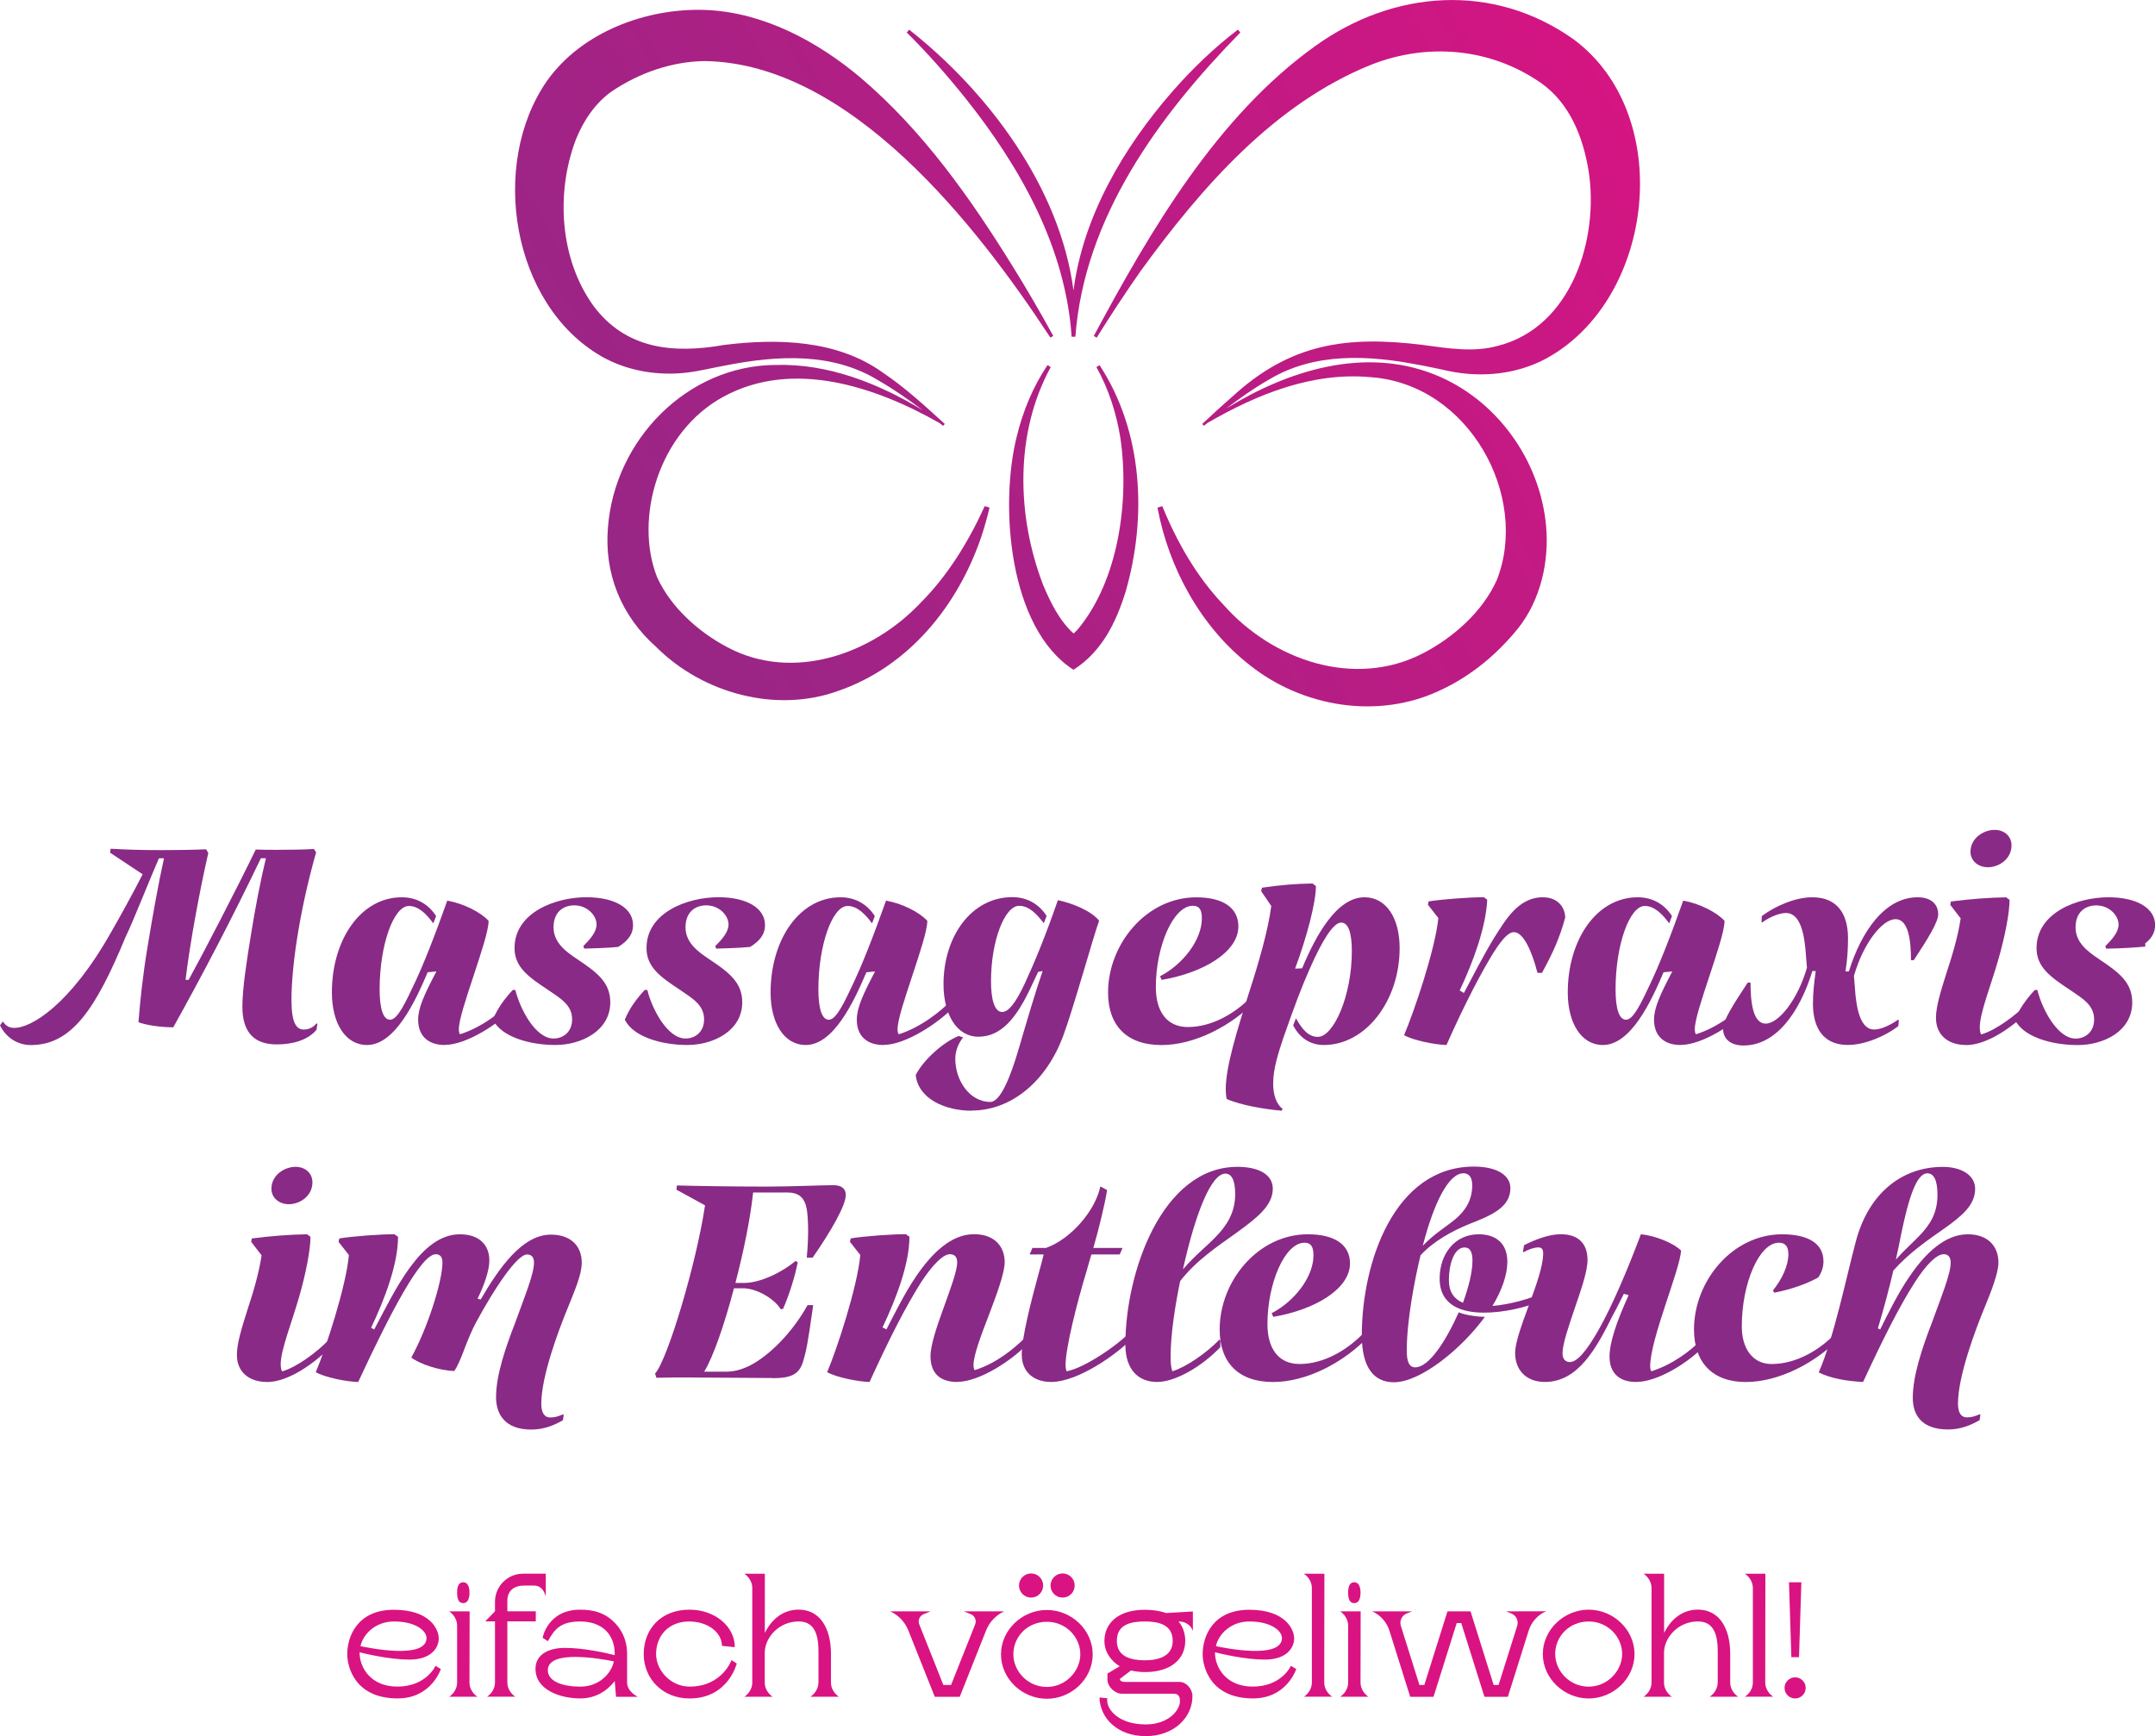 <?xml version="1.0" encoding="UTF-8"?>
<svg id="Ebene_2" data-name="Ebene 2" xmlns="http://www.w3.org/2000/svg" xmlns:xlink="http://www.w3.org/1999/xlink" viewBox="0 0 431.93 347.98">
  <defs>
    <style>
      .cls-1 {
        fill: #892a86;
      }

      .cls-1, .cls-2, .cls-3, .cls-4, .cls-5, .cls-6 {
        stroke-width: 0px;
      }

      .cls-2 {
        fill: url(#Unbenannter_Verlauf_10-4);
      }

      .cls-3 {
        fill: #da1382;
      }

      .cls-4 {
        fill: url(#Unbenannter_Verlauf_10-2);
      }

      .cls-5 {
        fill: url(#Unbenannter_Verlauf_10-3);
      }

      .cls-6 {
        fill: url(#Unbenannter_Verlauf_10);
      }
    </style>
    <linearGradient id="Unbenannter_Verlauf_10" data-name="Unbenannter Verlauf 10" x1="65.73" y1="118.61" x2="321.05" y2="-29.47" gradientUnits="userSpaceOnUse">
      <stop offset="0" stop-color="#892a86"/>
      <stop offset="1" stop-color="#da1382"/>
    </linearGradient>
    <linearGradient id="Unbenannter_Verlauf_10-2" data-name="Unbenannter Verlauf 10" x1="96.23" y1="171.18" x2="351.55" y2="23.1" xlink:href="#Unbenannter_Verlauf_10"/>
    <linearGradient id="Unbenannter_Verlauf_10-3" data-name="Unbenannter Verlauf 10" x1="63.71" y1="115.12" x2="319.03" y2="-32.97" xlink:href="#Unbenannter_Verlauf_10"/>
    <linearGradient id="Unbenannter_Verlauf_10-4" data-name="Unbenannter Verlauf 10" x1="99.23" y1="176.35" x2="354.54" y2="28.27" xlink:href="#Unbenannter_Verlauf_10"/>
  </defs>
  <g id="Ebene_1-2" data-name="Ebene 1">
    <g>
      <path class="cls-6" d="m184.53,120.81c-9.76,10.34-25.61,15.92-38.74,8.92-5.78-3.04-11.34-8-14.09-14.04-4.63-11.73.24-29.11,13.33-36.19,13.84-7.52,30.32-2.07,43.26,5.28.25.19.5.38.75.57l.32-.38c-3.96-3.6-7.9-7.25-12.43-10.3-9.14-6.56-21.08-6.86-31.79-5.53-10.15,1.79-19.71.91-26.24-7.9-6.73-9.38-7.51-22.66-3.49-33.24,1.53-3.83,3.88-7.3,7.14-9.64,5.53-3.74,12.04-6.03,18.71-6.12,29.11.43,54.44,32.81,69.27,55.43l.58-.34c-2.58-4.7-5.27-9.33-8.1-13.89-8.55-13.81-18.04-27.25-30.53-37.88-8.61-7.23-19.42-13.08-30.96-13.56-11.83-.47-24.95,4.37-31.92,14.26-11.56,16.7-7.06,44.81,10.99,55.19,5.16,2.93,11.31,3.92,17.1,3.23,2.67-.32,5.41-1.02,8.05-1.49,10.2-1.97,21.1-2.57,30.25,3.02,3.09,1.77,6.05,3.84,8.95,6.01-8.87-5.39-18.96-9.37-29.47-9.07-17.76.08-32.26,15.04-33.61,32.5-.81,9.28,2.65,17.83,9.69,24.05,9.27,9.26,23.92,13.27,36.32,8.83,14.29-4.87,24.13-17.17,28.82-30.95.64-1.93,1.18-3.88,1.65-5.84l-.96-.3c-3.31,7.24-7.46,13.97-12.83,19.35Z"/>
      <path class="cls-4" d="m219.75,73.57c2.48,4.44,4.03,9.31,4.82,14.27,1.82,12.52-.35,28.59-8.66,38.44-.24.25-.48.48-.72.7-2.84-2.55-4.65-6.24-6.13-9.77-5.29-13.81-5.71-30.38,1.54-43.63l-.64-.4c-2.9,4.3-4.92,9.19-6.16,14.27-3.46,13.69-1.7,38.42,11.36,46.8,5.7-3.63,8.53-9.51,10.41-15.52,4.38-15.01,3.52-32.29-5.19-45.54l-.64.4Z"/>
      <path class="cls-5" d="m214.79,67.5h0s.75,0,.75,0h0s0,0,0,0c0,0,0,0,0,0,1.78-23.94,16.76-44.35,33.06-60.98l-.48-.58c-4.8,3.65-9.14,7.85-13.12,12.38-9.78,11.2-17.92,25.02-19.84,39.91-2.68-20.62-17.1-39.81-32.94-52.29l-.48.58c4.23,4.17,8.15,8.66,11.85,13.27,10.95,13.76,19.99,29.85,21.2,47.72Z"/>
      <path class="cls-2" d="m284.61,73.17c1.9.38,4.01.79,5.92,1.23,6.49,1.33,13.53.64,19.45-2.58,21.79-11.96,25.85-48.9,5.35-63.99-16.05-11.34-35.94-9.88-51.61,1.32-19.82,14.15-33.17,37.12-44.49,58.19l.58.34c2.83-4.54,5.76-9,8.82-13.37,12.15-16.71,26.73-33.49,46.15-41.32,11.44-4.53,24.16-3.33,34.19,3.72,5.64,4.03,8.3,10.65,9.44,17.54,2.12,13.66-3.41,31.29-18.15,35.06-4.89,1.38-10.08.5-15.06-.17-15.24-1.88-26.58-.35-38.27,10.42-2.03,1.76-4,3.58-5.96,5.41l.32.38c.25-.19.49-.39.74-.58,9.91-5.77,21.13-10.25,32.68-9.17,19.7,1.37,31.9,23.83,25.31,40.64-2.85,6.38-8.77,11.6-14.88,14.74-13.62,7.02-30.02,1.42-39.88-9.72-5.38-5.63-9.36-12.59-12.3-19.81l-.96.3c2.23,12.03,8.66,23.95,18.61,31.66,10.53,8.31,25.59,10.87,38.06,4.95,6.23-2.89,11.41-7.23,15.68-12.51,4.47-5.69,6.15-13.34,5.55-20.26-1.13-13.38-10.06-25.71-22.52-30.58-14-5.52-29.28-.75-41.6,6.87,2.75-2.09,5.55-4.08,8.51-5.76,9.18-5.57,20.11-4.95,30.31-2.94Z"/>
    </g>
    <g>
      <path class="cls-1" d="m58.43,200.73c0,3.55.68,5.63,2.42,5.63.96,0,1.86-.34,2.59-1.24l.17.11-.17,1.18c-1.69,2.03-4.67,2.93-7.99,2.93-4.39,0-6.87-2.31-6.87-7.54,0-3.6.84-9.06,1.74-14.58.84-5.29,1.97-11.03,2.98-15.2h-1.01c-6.02,12.55-11.82,23.59-17.56,33.89-2.42,0-5.29-.39-6.98-1.01.34-4.28.84-9.18,1.8-14.97,1.01-6.19,2.2-12.89,3.32-17.9h-1.01c-1.41,3.15-5.52,13.51-6.64,15.65-6.02,14.58-10.86,21.79-19.03,21.79-2.53,0-4.9-1.35-6.19-3.94l.56-.79c.62.84,1.18,1.29,2.36,1.29,3.21,0,11.03-4.39,19.42-19.31,1.07-1.8,4.73-8.44,6.25-11.48l-6.53-4.33.11-.79c3.04.17,5.74.28,10.24.28,3.04,0,6.81-.06,8.89-.17l.45.73c-1.75,7.6-3.72,18.35-4.56,25.44h.62c2.98-5.4,9.51-18.01,13.45-26.12,1.13.06,2.7.06,4.28.06,2.76,0,5.86-.06,7.37-.17l.45.68c-2.81,9.85-4.95,21.56-4.95,29.89Z"/>
      <path class="cls-1" d="m89.16,209.46c-3.38,0-5.35-1.86-5.35-5.07,0-2.36,1.18-4.95,3.66-9.68l-1.75.17c-2.53,5.97-6.59,14.58-12.16,14.58-4.34,0-7.04-4.39-7.04-10.53,0-10.53,5.74-19.08,14.02-19.08,3.04,0,5.4,1.46,6.87,3.77l-.56,1.46c-1.24-1.69-2.87-3.49-4.9-3.49-3.04,0-5.86,7.77-5.86,16.72,0,3.77.68,6.08,2.08,6.08,1.13,0,2.31-1.69,4.5-6.42,2.08-4.22,4.56-10.64,6.98-17.45,3.21.56,6.7,2.31,8.28,4.05,0,1.97-1.52,6.47-2.98,10.92-1.46,4.45-2.98,8.89-2.98,10.81,0,.39.06.79.22,1.01,4.33-1.35,8.33-4.5,10.64-6.87l.17.17v1.46c-2.93,2.98-9.4,7.37-13.85,7.37Z"/>
      <path class="cls-1" d="m111.39,209.46c-5.18,0-10.86-1.58-12.61-5.07.9-2.25,2.42-4.28,4-5.97h.51c.96,3.89,4.05,9.74,7.66,9.74,1.91,0,3.72-1.3,3.72-3.83,0-2.87-2.25-4.17-4.9-5.97-3.83-2.53-6.64-4.5-6.64-8.33,0-7.15,8.22-10.19,14.41-10.19,5.63,0,9.34,2.14,9.34,5.57,0,2.03-1.24,3.32-2.98,4.39-2.14.22-4.73.28-6.81.34l-.17-.51c1.35-1.35,2.65-2.81,2.65-4.33,0-1.8-1.86-3.83-4.45-3.83-2.36,0-4.17,1.46-4.17,4.39s2.2,4.73,4.78,6.42c3.88,2.59,6.59,4.62,6.59,8.61,0,5.8-5.91,8.56-10.92,8.56Z"/>
      <path class="cls-1" d="m137.84,209.46c-5.18,0-10.86-1.58-12.61-5.07.9-2.25,2.42-4.28,4-5.97h.51c.96,3.89,4.05,9.74,7.66,9.74,1.91,0,3.72-1.3,3.72-3.83,0-2.87-2.25-4.17-4.9-5.97-3.83-2.53-6.64-4.5-6.64-8.33,0-7.15,8.22-10.19,14.41-10.19,5.63,0,9.34,2.14,9.34,5.57,0,2.03-1.24,3.32-2.98,4.39-2.14.22-4.73.28-6.81.34l-.17-.51c1.35-1.35,2.65-2.81,2.65-4.33,0-1.8-1.86-3.83-4.45-3.83-2.36,0-4.17,1.46-4.17,4.39s2.2,4.73,4.78,6.42c3.88,2.59,6.59,4.62,6.59,8.61,0,5.8-5.91,8.56-10.92,8.56Z"/>
      <path class="cls-1" d="m177.08,209.46c-3.38,0-5.35-1.86-5.35-5.07,0-2.36,1.18-4.95,3.66-9.68l-1.74.17c-2.53,5.97-6.59,14.58-12.16,14.58-4.33,0-7.04-4.39-7.04-10.53,0-10.53,5.74-19.08,14.02-19.08,3.04,0,5.4,1.46,6.87,3.77l-.56,1.46c-1.24-1.69-2.87-3.49-4.9-3.49-3.04,0-5.85,7.77-5.85,16.72,0,3.77.68,6.08,2.08,6.08,1.13,0,2.31-1.69,4.5-6.42,2.08-4.22,4.56-10.64,6.98-17.45,3.21.56,6.7,2.31,8.27,4.05,0,1.97-1.52,6.47-2.98,10.92-1.46,4.45-2.98,8.89-2.98,10.81,0,.39.06.79.23,1.01,4.33-1.35,8.33-4.5,10.64-6.87l.17.17v1.46c-2.93,2.98-9.4,7.37-13.85,7.37Z"/>
      <path class="cls-1" d="m194.69,222.63c-5.12,0-10.64-2.31-11.15-7.15,1.52-3.04,5.57-6.64,8.61-7.83l.9.28c-.96,1.18-1.58,2.7-1.58,4.33,0,4.22,2.81,8.61,7.04,8.61,1.97,0,4-4.9,5.69-10.7,1.58-5.4,3.38-11.54,4.78-15.54l-.9.17c-.34.79-1.07,2.2-1.41,2.98-2.93,6.3-6.02,10.02-10.58,10.02-4.28,0-6.98-4.39-6.98-10.53,0-9.63,5.63-17.45,13.79-17.45,3.04,0,5.4,1.46,6.87,3.77l-.56,1.46c-1.3-1.69-2.87-3.49-4.95-3.49-2.87,0-5.63,6.98-5.63,15.09,0,3.83.73,6.19,2.25,6.19,1.24,0,2.7-1.8,4.56-5.8,1.8-3.89,4-9.12,6.59-16.61,2.76.56,6.64,2.08,8.27,4.11-1.18,3.21-5.07,17.34-7.26,23.25-3.38,8.95-10.3,14.81-18.35,14.81Z"/>
      <path class="cls-1" d="m231.67,197.92c0,4.73,2.14,7.94,6.42,7.94,4.78,0,9.79-2.7,13.68-7.09l.22.11v1.41c-5.07,5.35-12.55,9.18-19.2,9.18-6.98,0-10.7-3.94-10.7-10.53,0-9.68,7.66-19.08,17.68-19.08,5.29,0,8.44,2.03,8.44,5.85,0,5.01-6.81,9.23-15.37,10.7l-.34-.73c4.5-2.31,8.39-7.21,8.39-11.6,0-1.74-.51-2.53-1.8-2.53-3.94,0-7.43,8.11-7.43,16.38Z"/>
      <path class="cls-1" d="m256.88,222.63c-3.21-.28-8.16-1.07-11.03-2.36-.11-.56-.17-1.24-.17-1.97,0-4.56,2.31-11.88,4.62-19.2,2.03-6.25,3.88-12.67,4.5-17.51l-2.03-2.98.17-.68c3.83-.56,6.81-.79,10.13-.84l.68.51c0,3.32-1.8,10.13-4.17,16.55l1.41-.06c2.81-6.76,6.98-14.24,12.5-14.24,4.28,0,7.04,4.05,7.04,10.19,0,10.53-6.76,19.42-15.2,19.42-2.81,0-4.9-1.52-6.14-3.94l.56-1.41c1.18,2.08,2.42,3.72,4.39,3.72,3.15,0,6.81-8.22,6.81-17.17,0-3.77-.73-5.74-2.14-5.74-1.52,0-3.72,3.38-6.31,9.29-1.52,3.43-2.87,6.92-5.29,13.85-1.01,3.04-2.03,6.19-2.03,9.12,0,2.25.62,4.11,1.91,5.12l-.23.34Z"/>
      <path class="cls-1" d="m299.49,190.71c-2.48,4-5.74,10.13-9.57,18.75-2.42-.06-6.76-.96-8.5-1.97,1.97-4.62,6.25-17.17,6.87-23.48l-2.08-2.65.11-.68c2.81-.45,8.27-.84,11.09-.84l.68.51c-.28,5.52-2.76,12.33-5.52,18.18l.84.51c1.75-3.32,4.05-7.77,6.14-11.2,2.03-3.1,4.62-7.99,9.68-7.99,2.7,0,4.34,1.63,4.5,4-1.07,4.05-2.53,7.26-4.67,11.15h-.9c-1.18-4.56-2.87-8.16-4.73-8.16-.96,0-2.14,1.07-3.94,3.89Z"/>
      <path class="cls-1" d="m336.87,209.46c-3.38,0-5.35-1.86-5.35-5.07,0-2.36,1.18-4.95,3.66-9.68l-1.75.17c-2.53,5.97-6.59,14.58-12.16,14.58-4.33,0-7.04-4.39-7.04-10.53,0-10.53,5.74-19.08,14.02-19.08,3.04,0,5.4,1.46,6.87,3.77l-.56,1.46c-1.24-1.69-2.87-3.49-4.9-3.49-3.04,0-5.85,7.77-5.85,16.72,0,3.77.68,6.08,2.08,6.08,1.13,0,2.31-1.69,4.5-6.42,2.08-4.22,4.56-10.64,6.98-17.45,3.21.56,6.7,2.31,8.28,4.05,0,1.97-1.52,6.47-2.98,10.92-1.46,4.45-2.98,8.89-2.98,10.81,0,.39.06.79.23,1.01,4.33-1.35,8.33-4.5,10.64-6.87l.17.17v1.46c-2.93,2.98-9.4,7.37-13.85,7.37Z"/>
      <path class="cls-1" d="m388.48,183.23c0,1.58-1.97,4.78-4.9,9.23h-.56c0-3.77-.45-8.22-3.1-8.22s-6.47,4.84-8.33,11.37l.17,2.14c.28,4.62,1.18,8.61,3.88,8.61,1.24,0,3.15-.79,4.78-1.97l.17.11-.11,1.18c-2.48,1.91-6.59,3.77-10.13,3.77-4.84,0-6.98-3.32-6.98-8.28,0-1.97.22-4.17.56-6.53h-.68c-2.42,7.94-7.09,14.92-13.79,14.92-2.76,0-4.11-1.46-4.11-3.38,0-1.58,1.97-4.73,4.95-9.23h.56c0,3.83.45,8.22,3.04,8.22s6.42-4.78,8.27-11.2l-.17-2.08c-.28-4.5-1.07-8.89-4.05-8.89-1.24,0-3.15.73-4.78,1.91l-.11-.11.06-1.18c2.53-1.91,6.59-3.77,10.13-3.77,4.95,0,7.15,3.27,7.15,8.22,0,1.97-.11,4.22-.51,6.64h.68c2.48-7.94,7.15-14.86,13.79-14.86,2.76,0,4.11,1.46,4.11,3.38Z"/>
      <path class="cls-1" d="m394.05,209.46c-3.43,0-6.02-1.86-6.02-5.46,0-2.25.96-5.35,2.08-8.89,1.13-3.43,2.31-7.26,2.87-11.03l-2.08-2.7.11-.68c3.94-.51,7.71-.79,11.09-.84l.68.51c0,2.53-.9,7.32-2.31,12.16-1.46,5.07-3.66,10.53-3.66,13.4,0,.56.11,1.18.28,1.41,2.87-.79,7.04-3.88,9.4-6.36l.22.17v1.35c-2.87,2.98-8.22,6.98-12.67,6.98Zm.9-38.73c0-2.76,2.65-4.39,4.84-4.39,1.97,0,3.38,1.3,3.38,3.1,0,2.76-2.53,4.39-4.73,4.39-1.97,0-3.49-1.3-3.49-3.1Z"/>
      <path class="cls-1" d="m53.5,277c-3.43,0-6.02-1.86-6.02-5.46,0-2.25.96-5.35,2.08-8.89,1.13-3.43,2.31-7.26,2.87-11.03l-2.08-2.7.11-.68c3.94-.51,7.71-.79,11.09-.84l.68.51c0,2.53-.9,7.32-2.31,12.16-1.46,5.07-3.66,10.53-3.66,13.4,0,.56.11,1.18.28,1.41,2.87-.79,7.04-3.88,9.4-6.36l.22.17v1.35c-2.87,2.98-8.22,6.98-12.67,6.98Zm.9-38.73c0-2.76,2.65-4.39,4.84-4.39,1.97,0,3.38,1.3,3.38,3.1,0,2.76-2.53,4.39-4.73,4.39-1.97,0-3.49-1.3-3.49-3.1Z"/>
      <path class="cls-1" d="m99.43,279.99c0-4.33,1.86-9.79,3.83-14.86,1.86-5.18,3.77-9.74,3.77-12.05,0-1.18-.56-1.63-1.41-1.63-2.03,0-6.64,7.04-9.96,13.17-2.25,4-3.15,8.16-4.62,10.19-2.93-.11-6.7-1.3-8.61-2.7,3.1-5.52,6.25-15.14,6.25-19.08,0-1.13-.51-1.63-1.35-1.63-2.93,0-8.95,11.43-15.54,25.61-2.42-.06-6.76-.96-8.5-1.97,1.97-4.62,6.08-17.17,6.64-23.48l-2.08-2.65.17-.68c2.76-.45,8.22-.84,11.03-.84l.73.51c0,5.4-2.59,12.33-5.4,18.24l.62.34c4.17-7.82,9.29-19.08,17.17-19.08,3.94,0,5.91,2.19,5.91,5.24,0,2.03-1.01,4.9-2.36,7.66l.62.17c3.77-6.47,8.39-13,14.07-13,4.05,0,6.19,2.31,6.19,5.63,0,2.42-1.46,5.68-2.76,8.95-1.86,4.5-5.35,13.79-5.35,19.31,0,1.97.73,2.76,1.8,2.76.96,0,1.74-.28,2.53-.62l.17.11-.17,1.07c-1.8,1.01-3.77,1.86-6.36,1.86-5.12,0-7.04-2.93-7.04-6.53Z"/>
      <path class="cls-1" d="m154.82,276.21c-4.39,0-11.99-.11-17.06-.11-2.14,0-4.11,0-6.19.06l-.28-.84c2.53-2.76,8.33-22.29,10.02-33.72l-5.74-3.15.11-.84c3.49.11,11.54.23,17.96.23,5.29,0,10.64-.28,13.4-.28,1.63,0,2.48.68,2.48,1.97,0,2.03-2.81,7.04-6.64,12.55h-1.18c.39-4.17.34-7.54,0-9.74-.45-2.31-1.58-3.32-3.94-3.32h-6.81c-.56,5.24-1.91,11.88-3.55,18.13h1.8c2.87,0,7.09-1.8,10.24-4.39l.45.23c-.56,2.93-1.69,6.47-2.93,9.34l-.45.11c-1.46-2.31-5.01-4.22-7.6-4.22h-1.8c-1.91,7.26-4.17,13.79-5.97,16.72h4.28c1.58,0,3.1-.34,4.9-1.24,4-2.08,8.5-6.64,11.54-12.1h1.13c-1.13,8.05-1.41,9.23-2.03,11.32-.79,2.53-2.31,3.32-6.14,3.32Z"/>
      <path class="cls-1" d="m191.85,277c-3.6,0-5.35-1.91-5.35-5.18,0-2.2,1.29-6.02,2.65-9.74,1.35-3.77,2.7-7.32,2.7-9.06,0-1.13-.56-1.63-1.46-1.63-1.41,0-3.6,2.31-5.74,5.57-3.1,4.9-6.36,11.26-10.36,20.04-2.42-.06-6.76-.96-8.5-1.97,1.97-4.62,6.08-17.17,6.64-23.48l-2.08-2.65.17-.68c2.76-.45,8.22-.84,11.03-.84l.73.51c0,5.35-2.59,12.27-5.4,18.18l.79.39c1.69-3.27,3.66-7.26,5.91-10.58,3.21-4.73,7.09-8.5,11.65-8.5,4,0,6.14,2.36,6.14,5.63,0,2.08-1.58,6.42-3.15,10.53-1.58,4.05-3.1,8.16-3.1,10.02,0,.45.06.84.23,1.07,4.33-1.35,7.88-4.28,10.19-6.59l.17.11v1.46c-2.87,2.98-9.35,7.37-13.85,7.37Z"/>
      <path class="cls-1" d="m210.7,277c-3.43,0-5.91-1.91-5.91-5.52,0-3.38,1.86-10.64,3.49-16.61.34-1.13.73-2.7.9-3.43h-2.81l.56-1.3h2.7c4.95-1.75,9.85-7.37,10.92-12.33l1.35.73c-.51,3.1-1.63,7.66-2.76,11.6h5.85l-.56,1.3h-5.68c-.28.9-.68,2.36-.96,3.32-1.97,6.47-4.22,15.48-4.22,18.86,0,.56.11,1.01.22,1.24,3.6-.68,10.3-5.24,12.89-8.05l.17.17v1.35c-3.15,3.27-10.92,8.67-16.16,8.67Z"/>
      <path class="cls-1" d="m231.92,277c-3.72,0-6.36-2.42-6.36-7.49,0-14.41,7.32-35.63,22.46-35.63,4.22,0,7.09,1.52,7.09,4.39,0,3.49-3.43,6.02-7.37,8.89-3.6,2.59-7.99,5.46-11.2,9.63-1.01,4.9-1.91,10.64-1.91,15.03,0,1.41.06,2.19.34,3.04,2.76-.84,6.76-3.6,9.46-6.36l.17.17v1.35c-3.77,3.94-9.06,6.98-12.67,6.98Zm5.18-22.57c2.25-2.65,4.62-4.5,6.53-6.47,2.14-2.19,3.94-4.78,3.94-8.61,0-2.93-.79-4.11-1.97-4.11-2.76,0-5.91,7.54-8.5,19.2Z"/>
      <path class="cls-1" d="m254.04,265.46c0,4.73,2.14,7.94,6.42,7.94,4.78,0,9.79-2.7,13.68-7.09l.22.11v1.41c-5.07,5.35-12.55,9.18-19.2,9.18-6.98,0-10.7-3.94-10.7-10.53,0-9.68,7.66-19.08,17.68-19.08,5.29,0,8.44,2.03,8.44,5.85,0,5.01-6.81,9.23-15.37,10.7l-.34-.73c4.5-2.31,8.39-7.21,8.39-11.6,0-1.74-.51-2.53-1.8-2.53-3.94,0-7.43,8.11-7.43,16.38Z"/>
      <path class="cls-1" d="m279.37,277.06c-3.94,0-6.42-2.87-6.42-9.4,0-14.64,6.53-33.83,22.46-33.83,4.73,0,7.32,1.8,7.32,4.33,0,3.83-3.77,5.46-8.44,7.26-3.1,1.29-6.87,3.26-9.57,6.19-1.18,4.9-2.76,13.06-2.76,19.14,0,1.97.39,3.32,1.69,3.32,2.76,0,6.14-5.24,8.73-11.03,1.18.51,3.55.9,5.24.9-4.67,6.42-12.89,13.12-18.24,13.12Zm5.8-27.36c2.25-2.36,4.62-3.77,6.42-5.24,1.97-1.63,3.49-3.77,3.49-6.87,0-1.58-.62-2.42-1.75-2.42-3.04,0-5.97,6.08-8.16,14.52Zm12.16,13.4c-4.05,0-8.78-1.24-8.78-6.81,0-4.95,3.04-8.89,7.83-8.89,3.32,0,5.74,1.69,5.74,5.52,0,2.53-1.07,5.69-2.98,8.84,3.32-.28,7.49-1.3,11.37-3.15l.17.11-.45,1.52c-4.28,1.91-8.95,2.87-12.89,2.87Zm-4.11-1.97c1.07-2.93,1.91-6.08,1.91-8.44,0-1.69-.45-2.65-1.58-2.65-2.08,0-3.15,3.32-3.15,6.53,0,2.25.9,3.72,2.81,4.56Z"/>
      <path class="cls-1" d="m327.89,277c-3.38,0-5.29-1.86-5.29-5.07,0-2.76,1.3-6.76,3.83-12.33l-.96-.28c-.51,1.01-1.58,3.21-2.2,4.28-3.32,6.7-6.98,13.4-13.62,13.4-3.83,0-5.97-2.48-5.97-5.8,0-2.19,1.41-5.91,2.81-9.74,1.41-3.83,2.81-7.71,2.81-10.25,0-.9-.39-1.18-.96-1.18-.84,0-1.97.39-2.98.96l-.11-.11.22-1.3c2.14-1.07,4.9-2.19,7.37-2.19,3.55,0,5.35,1.91,5.35,5.18,0,2.25-1.3,5.97-2.53,9.57-1.24,3.66-2.48,7.21-2.48,9.12,0,1.18.62,1.75,1.46,1.75,1.52,0,3.43-2.36,5.69-6.31,2.76-4.84,5.8-11.99,8.56-19.31,3.15.34,6.64,1.86,8.05,3.27-.23,3.94-6.19,17.73-6.19,23.19,0,.39.06.79.23,1.01,4.28-1.35,7.88-4.11,10.19-6.47l.17.17v1.46c-2.87,2.98-8.95,6.98-13.45,6.98Z"/>
      <path class="cls-1" d="m355.13,273.4c4.78,0,9.8-2.7,13.68-7.09l.22.11.06,1.41c-5.07,5.35-12.55,9.18-19.2,9.18s-10.36-3.94-10.36-10.53c0-9.68,7.66-19.08,17.68-19.08,5.01,0,8.27,1.74,8.27,5.4,0,1.13-.34,2.25-1.07,3.27-2.48,1.35-5.4,2.36-8.78,3.04l-.28-.45c1.91-2.36,3.1-5.07,3.1-7.26,0-1.69-.73-2.31-1.91-2.31-3.94,0-7.43,8.11-7.43,16.78,0,4.33,2.08,7.54,6.02,7.54Z"/>
      <path class="cls-1" d="m397.79,262.03c-1.86,4.5-5.35,13.79-5.35,19.31,0,1.91.68,2.76,1.8,2.76.96,0,1.74-.28,2.53-.62l.17.11-.17,1.07c-1.8,1.01-3.77,1.86-6.3,1.86-5.35,0-7.09-2.93-7.09-6.36,0-4.33,1.86-9.96,3.83-15.03,1.86-5.18,3.77-9.74,3.77-12.05,0-1.18-.56-1.69-1.41-1.69-1.46,0-3.66,2.31-5.74,5.57-3.15,4.9-6.36,11.32-10.41,20.04-3.27-.17-6.42-.68-8.89-1.91,3.1-7.15,5.52-19.08,7.43-26.23,2.53-9.63,9.18-14.97,17.45-14.97,3.66,0,6.47,1.63,6.47,4.39,0,3.27-2.65,5.46-6.31,8.05-3.15,2.2-6.92,4.78-10.08,8.33-.84,3.6-1.86,7.43-3.1,11.6l.45.22c1.63-3.27,3.55-7.21,5.86-10.58,3.21-4.73,7.15-8.5,11.71-8.5,4,0,6.14,2.36,6.14,5.69,0,2.03-1.41,5.68-2.76,8.95Zm-17.79-9.57c1.69-1.91,3.38-3.38,4.78-4.84,2.08-2.19,3.55-4.45,3.55-8.16,0-3.1-.84-4.28-2.03-4.28-2.2,0-3.77,5.07-5.24,12.16-.34,1.75-.68,3.43-1.07,5.12Z"/>
      <path class="cls-1" d="m420.79,192.29c-2.59-1.69-4.78-3.49-4.78-6.42s1.8-4.39,4.17-4.39c2.59,0,4.45,2.03,4.45,3.83,0,1.52-1.29,2.98-2.65,4.33l.17.51c2.78-.04,5.4-.19,7.83-.42v-.65s0,0,0,0c0,0,0,0,0,0v-.06h.07c1.14-.89,1.9-2.06,1.9-3.6,0-3.43-3.72-5.57-9.35-5.57-6.19,0-14.41,3.04-14.41,10.19,0,3.83,2.81,5.8,6.64,8.33,2.65,1.8,4.9,3.1,4.9,5.97,0,2.53-1.8,3.83-3.72,3.83-3.6,0-6.7-5.85-7.66-9.74h-.51c-1.58,1.69-3.1,3.72-4,5.97,1.75,3.49,7.43,5.07,12.61,5.07s10.92-2.76,10.92-8.56c0-4-2.7-6.02-6.59-8.61Z"/>
    </g>
    <g>
      <path class="cls-3" d="m88.36,334.54s-1.88,5.89-8.66,5.89c-8.57,0-10.1-6.32-10.1-8.87,0-3.61,2.08-8.9,9.34-8.9s9,3.95,9,5.74-1.4,4.25-5.89,4.25c-3.9,0-8.7-1.15-9.98-1.46,0,3.19,2.35,6.87,7.56,6.87,5.83,0,7.66-4.17,7.66-4.17l1.06.65Zm-16.1-4.58c1.75.36,13.23,2.7,13.23-1.65,0-1.36-2.05-3.3-6.54-3.3-3.67,0-6.18,2.52-6.69,4.94Z"/>
      <path class="cls-3" d="m91.62,337.21v-11.33c0-1.94-1.6-2.9-1.6-2.9h4.11l-.03,14.23c0,1.94,1.6,2.89,1.6,2.89h-5.68s1.6-.95,1.6-2.89Zm0-17.97c0-1.15.26-2.09,1.21-2.09s1.27.93,1.27,2.09-.32,2.09-1.27,2.09-1.21-.94-1.21-2.09Z"/>
      <path class="cls-3" d="m109.39,315.45v4.53c-.39-1.29-1.05-2.17-2.39-2.17h-1.97c-2,0-3.34,1.04-3.34,3.04v2.12h5.7v2.02h-5.7v12.21c0,1.94,1.6,2.89,1.6,2.89h-5.68s1.6-.95,1.6-2.89v-12.21h-1.96l1.96-2.02v-1.92c0-3.1,2.51-5.62,5.62-5.62h4.57Z"/>
      <path class="cls-3" d="m127.85,340.11h-4.38l-.26-3.15c-1.66,2.11-3.98,3.47-6.89,3.47-3.98,0-8.99-1.66-8.99-5.94,0-2.9,2.69-4.19,5.88-4.19,3.92,0,8.61,1.09,10,1.46v-.23c0-4.08-2.68-6.52-6.89-6.52-3.96,0-5.17,1.53-6.51,3.95l-1.05-.68s.96-5.64,7.56-5.64c2.78,0,4.78.7,6.41,2.16,1.65,1.46,2.96,3.67,2.96,6.73v5.68c0,1.94,2.17,2.9,2.17,2.9Zm-4.82-7.11c-2.53-.5-13.23-2.46-13.23,1.78,0,2.26,3.02,3.29,6.51,3.29,3.81,0,6.25-2.68,6.72-5.07Z"/>
      <path class="cls-3" d="m147.67,333.43s-1.69,7.01-9.46,7.01c-5.43,0-9.19-3.98-9.19-8.9s3.36-8.9,9.19-8.9c5.02,0,9.07,3.31,9.07,7.52l-2.58-.27c0-2.59-2.7-4.88-6.58-4.88-4.17,0-6.62,2.93-6.62,6.53,0,3.31,2.98,6.52,6.71,6.52,6.54,0,8.41-5.31,8.41-5.31l1.05.68Z"/>
      <path class="cls-3" d="m164.05,337.21v-6.16c0-3.28-.72-6.05-3.98-6.05-3.96,0-6.79,3.24-6.79,6.29v5.92c-.01,1.94,1.59,2.89,1.59,2.89h-5.69s1.6-.95,1.6-2.89v-18.87c0-1.94-1.6-2.9-1.6-2.9h4.12v11.87c1.35-2.78,3.7-4.68,6.77-4.68,4.4,0,6.45,3.9,6.48,8.73v5.84c-.01,1.94,1.59,2.89,1.59,2.89h-5.7s1.6-.95,1.6-2.9Z"/>
      <path class="cls-3" d="m201.28,322.98c-1.66.76-2.97,2.13-3.64,3.83l-5.28,13.3h-5s-5.3-13.31-5.3-13.31c-.67-1.69-1.97-3.06-3.63-3.82h8.07l-1.4.58c-.79.33-1.17,1.23-.85,2.03l4.83,12.15h1.54l4.83-12.15c.32-.79-.06-1.7-.85-2.03l-1.4-.58h8.07Z"/>
      <path class="cls-3" d="m219.01,331.6c0,4.92-4.27,8.9-9.19,8.9s-9.19-3.98-9.19-8.9,4.28-8.9,9.19-8.9,9.19,3.98,9.19,8.9Zm-2.48,0c0-3.44-2.85-6.53-6.71-6.53s-6.71,2.95-6.71,6.53c0,3.34,2.85,6.53,6.71,6.53s6.71-3.28,6.71-6.53Zm-12.29-13.8c0-1.33,1.08-2.42,2.42-2.42s2.42,1.08,2.42,2.42-1.08,2.42-2.42,2.42-2.42-1.08-2.42-2.42Zm6.32,0c0-1.33,1.08-2.42,2.42-2.42s2.42,1.08,2.42,2.42-1.08,2.42-2.42,2.42-2.42-1.08-2.42-2.42Z"/>
      <path class="cls-3" d="m239.09,322.98v3.95s-.01-.07-.07-.19c-.19-.48-.89-1.73-2.8-1.73.9,1.08,1.34,2.42,1.34,3.89,0,3.45-2.64,6.25-8.1,6.25-1.05,0-1.95-.13-2.78-.32l-2.21,1.68s-.13.61,1.05.61h10.9c1.35,0,2.55,1.4,2.58,2.77.07,4.27-3.64,8.1-9.35,8.1s-9.18-3.63-9.28-7.75l1.57.15c-.03.17-.03.33-.03.47,0,1.81,2.29,4.78,7.74,4.78,4.59,0,6.85-2.88,6.85-4.65,0-.52-.07-1.5-1.17-1.5h-10.46c-1.43,0-2.9-1.41-2.9-2.84v-1.21l2.46-1.46c-1.89-1.14-3.07-2.97-3.07-5.07,0-3.45,2.64-6.25,8.12-6.25,1.56,0,3.15.25,4.22.66l5.41-.32Zm-4.04,5.92c0-3.31-2.9-3.89-5.59-3.89s-5.61.51-5.61,3.89c0,3.21,2.91,3.89,5.61,3.89s5.59-.79,5.59-3.89Z"/>
      <path class="cls-3" d="m259.81,334.54s-1.88,5.89-8.66,5.89c-8.57,0-10.1-6.32-10.1-8.87,0-3.61,2.08-8.9,9.34-8.9s9,3.95,9,5.74-1.4,4.25-5.89,4.25c-3.9,0-8.7-1.15-9.98-1.46,0,3.19,2.35,6.87,7.56,6.87,5.83,0,7.66-4.17,7.66-4.17l1.06.65Zm-16.1-4.58c1.75.36,13.23,2.7,13.23-1.65,0-1.36-2.05-3.3-6.54-3.3-3.67,0-6.18,2.52-6.69,4.94Z"/>
      <path class="cls-3" d="m262.94,337.21v-18.87c0-1.94-1.6-2.9-1.6-2.9h4.11l-.03,21.76c0,1.94,1.6,2.89,1.6,2.89h-5.68s1.6-.95,1.6-2.89Z"/>
      <path class="cls-3" d="m270.21,337.21v-11.33c0-1.94-1.6-2.9-1.6-2.9h4.11l-.03,14.23c0,1.94,1.6,2.89,1.6,2.89h-5.68s1.6-.95,1.6-2.89Zm0-17.97c0-1.15.26-2.09,1.21-2.09s1.27.93,1.27,2.09-.32,2.09-1.27,2.09-1.21-.94-1.21-2.09Z"/>
      <path class="cls-3" d="m309.85,322.97c-1.64.73-2.89,2.12-3.44,3.83l-4.19,13.31h-4.69l-4.65-14.78h-.91l-4.65,14.78h-4.67l-4.18-13.3c-.55-1.71-1.8-3.1-3.44-3.83h7.97l-1.06.43c-.98.4-1.48,1.49-1.16,2.49l3.72,11.84h.98l4.64-14.76h4.62l4.64,14.76h.98l3.73-11.84c.32-1.01-.18-2.09-1.16-2.49l-1.06-.43,7.97-.02Z"/>
      <path class="cls-3" d="m327.61,331.54c0,4.92-4.28,8.9-9.19,8.9s-9.19-3.99-9.19-8.9,4.28-8.9,9.19-8.9,9.19,3.98,9.19,8.9Zm-2.48,0c0-3.44-2.85-6.53-6.71-6.53s-6.71,2.95-6.71,6.53c0,3.34,2.85,6.53,6.71,6.53s6.71-3.28,6.71-6.53Z"/>
      <path class="cls-3" d="m344.29,337.21v-6.16c0-3.28-.72-6.05-3.98-6.05-3.96,0-6.79,3.24-6.79,6.29v5.92c-.01,1.94,1.59,2.89,1.59,2.89h-5.69s1.6-.95,1.6-2.89v-18.87c0-1.94-1.6-2.9-1.6-2.9h4.12v11.87c1.35-2.78,3.7-4.68,6.77-4.68,4.4,0,6.45,3.9,6.48,8.73v5.84c-.01,1.94,1.59,2.89,1.59,2.89h-5.7s1.6-.95,1.6-2.9Z"/>
      <path class="cls-3" d="m351.33,337.21v-18.87c0-1.94-1.6-2.9-1.6-2.9h4.11l-.03,21.76c0,1.94,1.6,2.89,1.6,2.89h-5.68s1.6-.95,1.6-2.89Z"/>
      <path class="cls-3" d="m357.68,338.32c0-1.17.95-2.12,2.12-2.12s2.12.95,2.12,2.12-.95,2.12-2.12,2.12-2.12-.95-2.12-2.12Zm1.36-6.16l-.47-15.01h2.48l-.47,15.01h-1.53Z"/>
    </g>
  </g>
</svg>